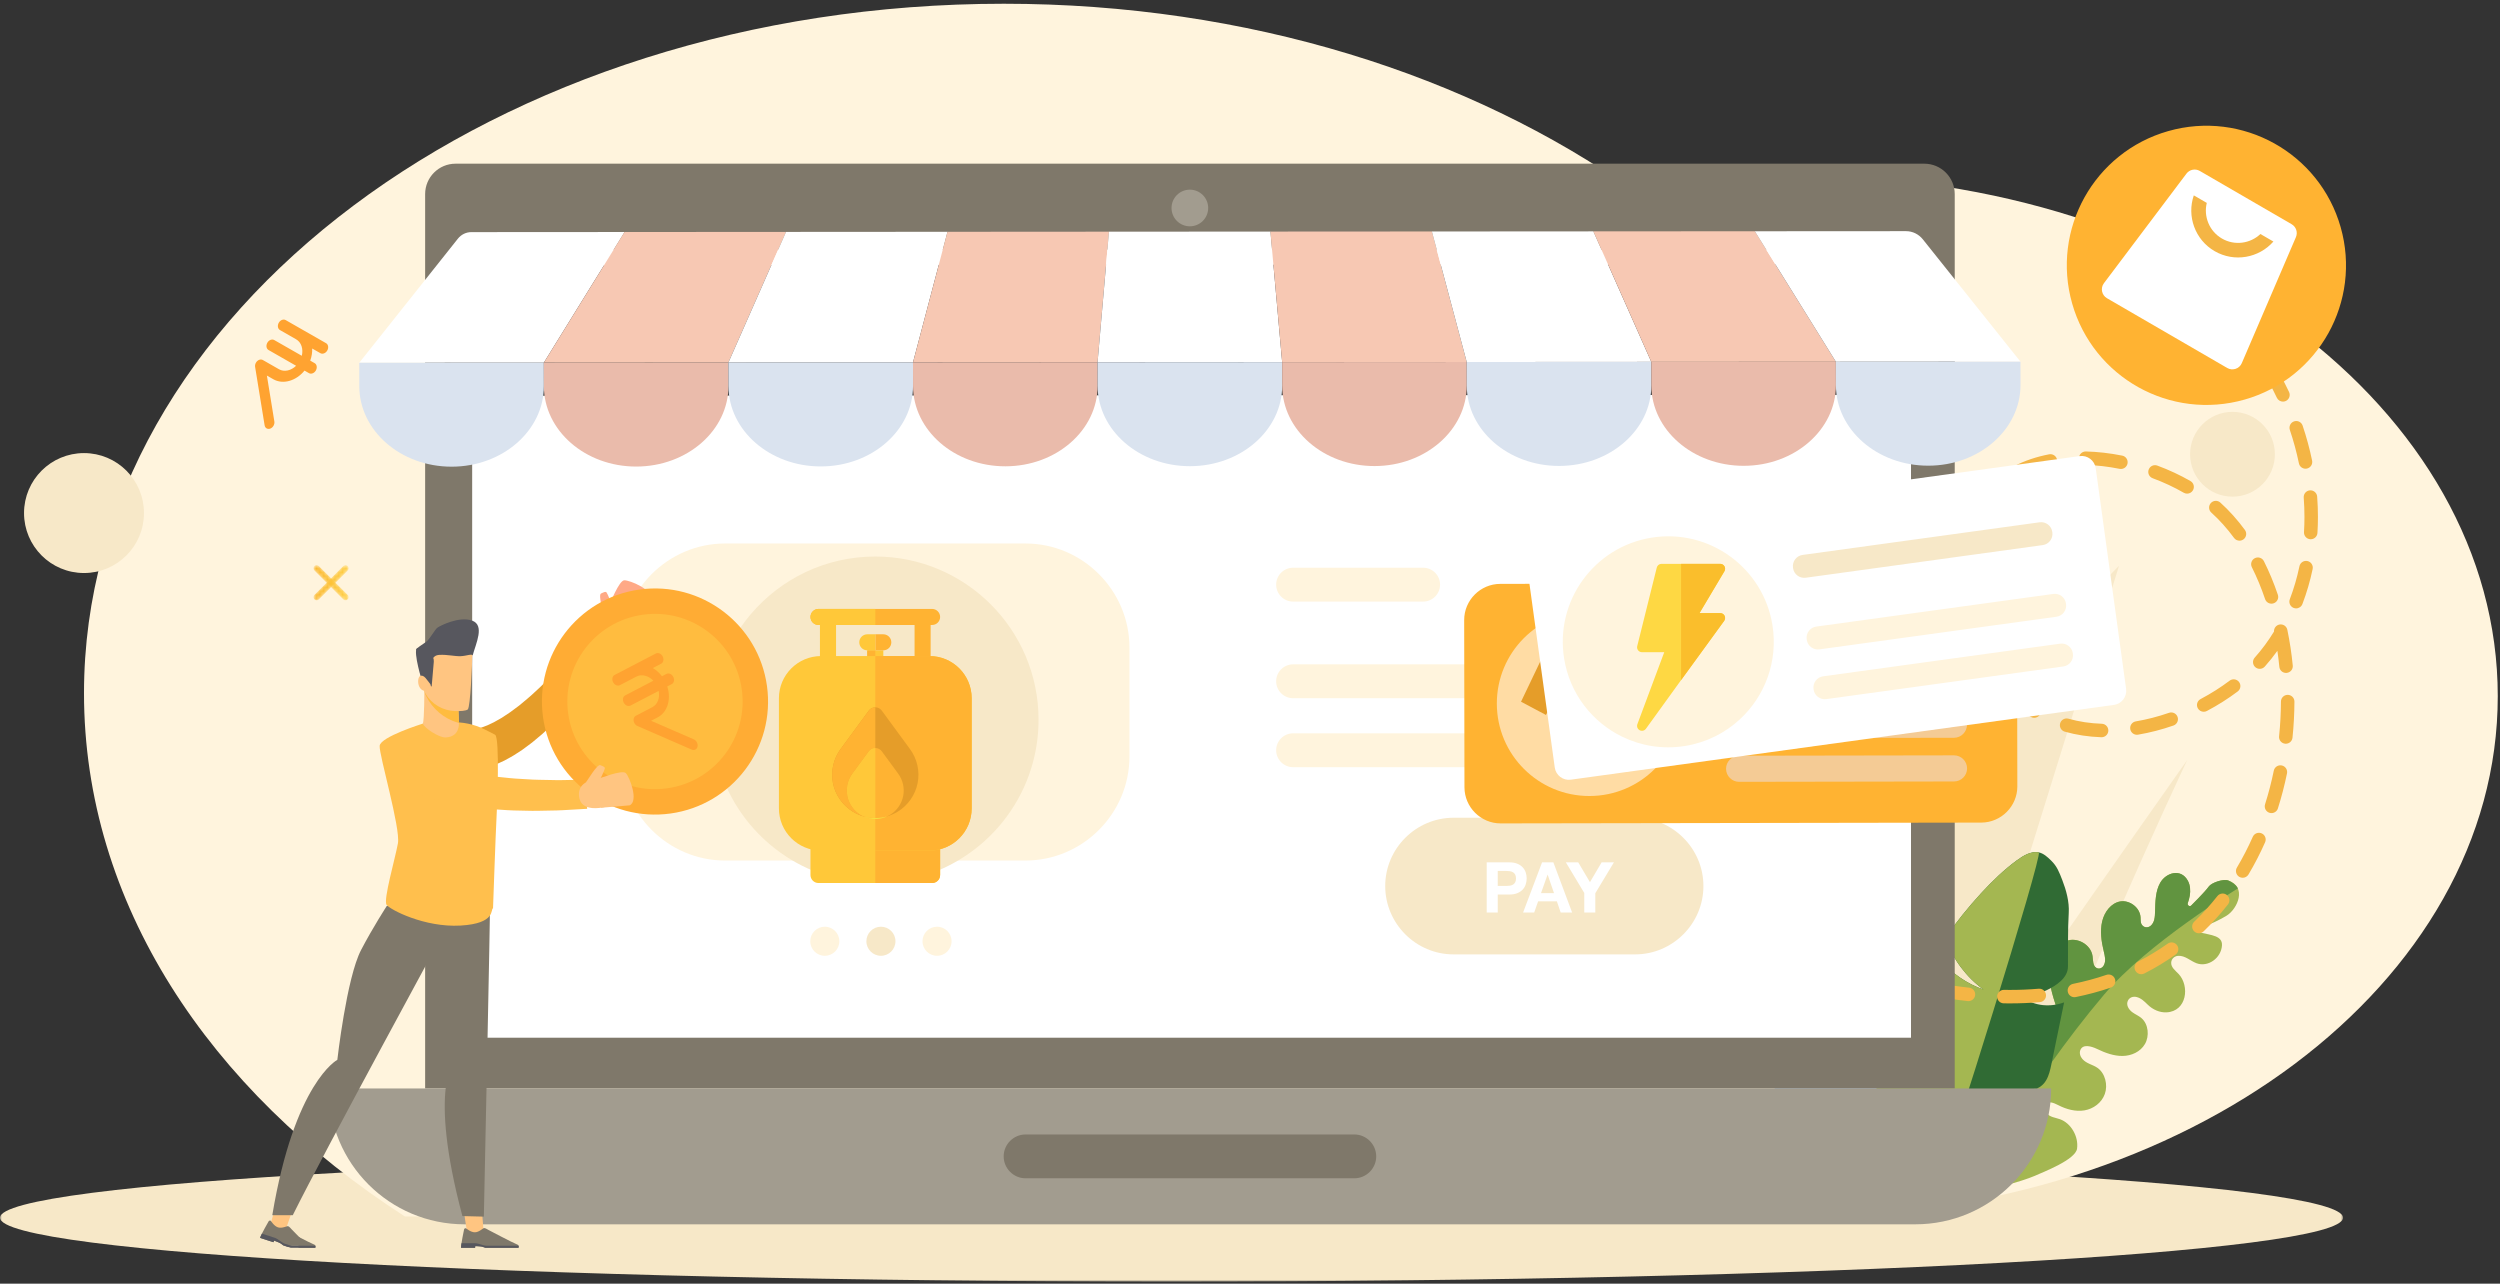 <svg xmlns="http://www.w3.org/2000/svg" xmlns:xlink="http://www.w3.org/1999/xlink" width="668" height="343" viewBox="0 0 668 343">
    <rect x="0" y="0" width="668" height="343" fill="#333333" stroke="none"/>
    <defs>
        <path id="prefix__a" d="M0 0.849L626.07 0.849 626.07 35 0 35z"/>
        <path id="prefix__c" d="M0 342L667.402 342 667.402 0.554 0 0.554z"/>
        <path id="prefix__e" d="M1.01.809c-.326.326-.326.855 0 1.183l7.72 7.719c.327.327.857.327 1.183 0 .327-.326.327-.856 0-1.183L2.194.809C2.03.645 1.816.563 1.602.563c-.214 0-.428.082-.592.246"/>
        <path id="prefix__h" d="M8.73.809L1.01 8.528c-.326.327-.326.857 0 1.183.327.327.856.327 1.184 0l7.719-7.719c.327-.328.327-.857 0-1.183C9.75.645 9.536.563 9.322.563c-.215 0-.429.082-.592.246"/>
        <linearGradient id="prefix__f" x1="-.003%" x2="100%" y1="50.003%" y2="50.003%">
            <stop offset="0%" stop-color="#FBB62B"/>
            <stop offset="100%" stop-color="#FFCF44"/>
        </linearGradient>
        <linearGradient id="prefix__i" x1="-.003%" x2="100%" y1="50.003%" y2="50.003%">
            <stop offset="0%" stop-color="#FBB62B"/>
            <stop offset="100%" stop-color="#FFCF44"/>
        </linearGradient>
    </defs>
    <g fill="none" fill-rule="evenodd">
        <g transform="translate(0 .446)">
            <g transform="translate(0 307)">
                <mask id="prefix__b" fill="#fff">
                    <use xlink:href="#prefix__a"/>
                </mask>
                <path fill="#F7E8C8" d="M626.07 17.925C626.07 27.355 485.92 35 313.035 35 140.15 35 0 27.356 0 17.925S140.15.849 313.035.849C485.92.849 626.07 8.494 626.07 17.925" mask="url(#prefix__b)"/>
            </g>
            <path fill="#FFF4DD" d="M481.933 46.545c-15.586 0-30.718 1.449-45.182 4.163C392.75 19.614 333.448.555 268.205.555c-135.73 0-245.76 82.478-245.76 184.22 0 55.932 33.255 106.04 85.748 139.826h373.74c102.432 0 185.469-62.245 185.469-139.028 0-76.783-83.037-139.028-185.47-139.028"/>
            <path fill="#F7E8C8" d="M515.355 314.398L566.2 150.743s-50.05 46.873-74.677 163.655h23.833z"/>
            <path fill="#B7CAE5" d="M501.79 314.398s19.597-138.445 9.534-197.627c0 0-42.372 138.232-37.076 197.627h27.542z"/>
            <path fill="#F7E8C8" d="M507.616 314.398c.53-3.634 76.8-111.757 76.8-111.757s-38.665 82.023-45.02 111.757h-31.78z"/>
            <path fill="#A4B751" d="M543.512 313.813c2.535-1.126 11.079-4.385 11.48-7.35.44-3.234-1.606-6.778-4.53-7.84-1.26-.459-2.658-.514-3.664-1.643-.561-.63-.755-1.6-.306-2.28.73-1.113 2.299-.456 3.454.141 2.21 1.145 4.688 1.802 7.045 1.4 2.357-.405 4.56-1.99 5.418-4.38.858-2.39.1-5.532-1.966-6.975-1.292-.902-2.914-1.094-4.035-2.373-.583-.664-.86-1.622-.525-2.422.673-1.616 2.91-.999 4.454-.255 2.18 1.05 4.499 1.903 6.84 1.868 2.343-.035 4.726-1.085 5.952-3.187 1.227-2.1.956-5.3-.924-6.918-.753-.648-1.678-1.005-2.47-1.594-.95-.706-1.758-1.975-1.12-3.156.44-.819 1.388-1.108 2.269-.895 1.22.294 2.09 1.168 2.975 2.032 1.39 1.362 3.202 2.152 5.027 2.068 5.453-.25 6.262-7.049 3.227-10.266-.852-.904-2.05-1.746-1.968-3.047.064-1.028.906-1.733 1.856-1.788 1.875-.11 3.258 1.362 4.919 1.981 3.038 1.133 6.587-1.364 6.79-4.775.155-2.61-2.93-2.738-5.737-3.412-.645-.156-.703-1.134-.08-1.32 2.48-.738 5.469-2.212 7.08-3.22 2.957-1.853 5.463-7.713.37-9.406-1.365-.454-4.45.616-5.163 1.636-1.01 1.442-4.728 5.105-4.728 5.105-.436.361-1.065-.158-.865-.715.454-1.267.747-2.59.592-4.028-.071-.657-.258-1.309-.57-1.89-1.861-3.46-5.877-2.166-7.403.522-1.268 2.236-1.307 5.057-1.372 7.733-.033 1.385-.125 2.894-1.185 3.767-.601.494-1.475.556-2.085.011-.706-.629-.551-1.516-.612-2.334-.2-2.675-3.045-4.636-5.457-4.186-2.412.45-4.19 2.764-4.795 5.325-.605 2.56-.223 5.324.409 7.941.31 1.291.683 2.675 0 3.858-.404.7-1.243 1.035-1.943.631-.996-.574-.872-1.993-1.033-3.135-.446-3.169-4.126-5.102-6.873-4.107-2.747.995-4.4 4.118-4.682 7.273-.318 3.552.802 7.16 1.918 10.555.263.8.02 1.71-.65 2.09-.93.525-1.691-.369-2.356-1.056-2.57-2.65-6.79-3.12-9.6-1.069-2.808 2.051-3.91 6.41-2.507 9.913.892 2.225 2.653 4.087 2.447 6.705-.102 1.296-1.013 2.376-2.22 2.345-1.522-.04-2.286-1.764-3.231-2.986-2.622-3.393-7.887-3.115-10.614-.103-2.726 3.013-1.311 10.897-.243 15.113 1.068 4.217 3.122 13.048 6.649 17.133 1.66 1.924 13.806-1.909 16.34-3.035"/>
            <path fill="#619440" d="M595.343 234.802c-1.365-.454-4.45.615-5.163 1.636-1.01 1.442-4.728 5.105-4.728 5.105-.436.36-1.066-.159-.865-.716.454-1.267.747-2.59.59-4.028-.07-.656-.256-1.31-.568-1.89-1.861-3.46-5.877-2.166-7.403.523-1.268 2.235-1.307 5.056-1.372 7.732-.033 1.386-.125 2.895-1.185 3.768-.601.494-1.475.556-2.085.01-.706-.629-.551-1.516-.612-2.334-.2-2.674-3.045-4.636-5.457-4.185-2.412.448-4.19 2.763-4.795 5.323-.605 2.561-.223 5.325.409 7.942.31 1.292.683 2.675 0 3.858-.404.7-1.243 1.034-1.943.632-.996-.575-.872-1.993-1.033-3.136-.446-3.17-4.126-5.102-6.873-4.107-2.747.995-4.4 4.119-4.682 7.272-.318 3.553.802 7.16 1.918 10.557.263.798.02 1.709-.65 2.089-.93.525-1.691-.368-2.356-1.055-2.57-2.651-6.79-3.122-9.6-1.07-2.808 2.051-3.91 6.41-2.507 9.913.892 2.224 2.653 4.087 2.447 6.705-.102 1.296-1.013 2.377-2.22 2.346-1.522-.041-2.287-1.764-3.231-2.988-2.622-3.392-7.887-3.113-10.614-.101-2.726 3.012-1.311 10.895-.243 15.113.997 3.935 2.852 11.887 5.96 16.251.223.314.689.882.689.882s14.168-26.818 35.039-51.529c11.593-13.726 35.75-28.368 35.75-28.368s-.156-.381-.542-.79c-.664-.702-1.807-1.272-2.075-1.36"/>
            <path fill="#306B34" d="M504.397 284.775c-1.223 3.051-2.03 6.243-2.765 9.418-.958 4.133-.295 5.361.846 9.105 1.14 3.744 3.732 6.836 7.198 7.748 3.466.911 6.073 2.706 8.666-.644.366-.473.912-.115.951.15.278 1.875.35 3.03 1.43 4.324 1.13 1.354 8.08 7.134 16.768.812 4.541-5.854 6.313-12.97 8.522-20.096.28-.898.54-1.836.457-2.727-.153-1.64-1.637-2.775-3.135-2.395 1.296.114 2.638-.967 3.41-2.289.772-1.322 1.094-2.849 1.4-4.334 1.13-5.487 2.26-10.973 3.388-16.46-3.747 1.374-7.777.954-10.82-1.129 0 0 11.791-2.543 11.843-8.379.037-4.235-.06-10.125.21-14.385.19-2.98-.706-6.165-1.71-8.747-.858-2.202-1.42-3.723-3.013-5.268-.964-.934-1.979-1.897-3.28-2.17-1.976-.416-4.117.841-5.962 2.201-3.378 2.493-6.48 5.49-9.405 8.665-3.47 3.77-6.71 7.807-9.68 12.066 2.14 5.673 5.736 10.467 10.306 13.737-4.377-1.532-8.308-4.216-11.427-7.8-.375-.432-.793-.903-1.365-.908-1.142-.009-1.79 1.65-2.129 2.93-1.429 5.412-4.149 10.578-7.777 14.771 1.692.66 3.385 1.32 5.077 1.978l-6.629-.219s-.277 7.307-1.375 10.045"/>
            <path fill="#A4B751" d="M502.293 286.264c-1.223 3.051-1.88 12.54-.214 17.677 1.207 3.722 4.013 6.752 7.276 8.235 2.556 1.162 6.394 1.575 8.987-1.774.366-.473.913-.116.952.15.278 1.875 26.732-82.979 25.47-83.244-1.976-.415-4.118.842-5.962 2.202-3.38 2.492-6.481 5.488-9.406 8.665-3.47 3.77-6.71 7.807-9.68 12.066 2.14 5.672 5.736 10.466 10.306 13.737-4.376-1.532-8.307-4.216-11.426-7.8-.376-.433-.793-.903-1.366-.908-1.141-.009-1.791 1.648-2.13 2.93-1.428 5.412-4.147 10.578-7.775 14.771l5.076 1.978-6.63-.219s-2.38 8.796-3.478 11.534"/>
            <path fill="#F4B545" d="M610.008 106.869c-.675 0-1.322-.381-1.629-1.03-.665-1.405-1.383-2.814-2.133-4.188-.476-.873-.155-1.968.72-2.444.872-.476 1.966-.155 2.442.719.783 1.434 1.532 2.905 2.226 4.37.426.9.042 1.974-.857 2.4-.249.117-.51.173-.769.173M616.03 124.795c-.837 0-1.587-.586-1.762-1.437-.615-2.99-1.43-5.995-2.42-8.931-.317-.944.189-1.965 1.132-2.282.943-.32 1.965.188 2.282 1.13 1.037 3.077 1.889 6.224 2.534 9.356.2.975-.427 1.927-1.401 2.127-.122.025-.245.037-.365.037m-49.321.069c-.117 0-.237-.011-.356-.035-3.073-.617-6.135-.968-9.098-1.044-.994-.025-1.78-.851-1.754-1.846.025-.995.854-1.773 1.846-1.754 3.17.08 6.438.455 9.714 1.112.975.195 1.607 1.144 1.412 2.12-.172.856-.924 1.447-1.764 1.447m-27.777 2.683c-.652 0-1.28-.354-1.6-.972-.46-.883-.115-1.97.769-2.428 2.824-1.466 5.998-2.543 9.43-3.203.978-.186 1.922.453 2.11 1.43.187.977-.453 1.92-1.43 2.108-3.092.593-5.935 1.556-8.451 2.862-.265.138-.55.203-.828.203m45.463 3.909c-.305 0-.615-.078-.898-.241-2.573-1.483-5.368-2.788-8.306-3.877-.932-.346-1.41-1.382-1.063-2.314.346-.933 1.383-1.41 2.315-1.063 3.127 1.158 6.105 2.549 8.853 4.133.862.497 1.158 1.598.66 2.46-.332.578-.94.902-1.561.902m-57.833 9.895c-.222 0-.447-.041-.665-.127-.924-.368-1.376-1.415-1.01-2.34 1.238-3.112 2.91-5.901 4.974-8.284.087-.102.174-.201.263-.3.66-.742 1.8-.81 2.543-.147.742.663.808 1.8.146 2.543l-.23.26c-1.796 2.078-3.26 4.52-4.347 7.258-.281.707-.958 1.137-1.674 1.137m90.865 2.294c-.037 0-.073-.001-.11-.003-.994-.061-1.75-.914-1.69-1.908.082-1.334.123-2.694.123-4.044-.001-1.712-.066-3.456-.196-5.181-.075-.992.669-1.857 1.66-1.931.984-.078 1.858.668 1.932 1.66.136 1.816.206 3.65.206 5.45 0 1.424-.044 2.859-.13 4.264-.057.956-.85 1.693-1.795 1.693m-19.038.379c-.554 0-1.1-.254-1.453-.736-1.852-2.525-3.896-4.803-6.073-6.768-.738-.667-.796-1.806-.13-2.544.667-.74 1.806-.797 2.544-.13 2.358 2.13 4.567 4.59 6.564 7.312.587.802.414 1.929-.388 2.518-.321.235-.694.348-1.064.348m-73.892 15.975c-.896 0-1.672-.668-1.785-1.58-.231-1.87-.35-3.752-.35-5.591 0-1.438.073-2.875.215-4.27.1-.991.985-1.711 1.974-1.61.99.1 1.71.985 1.61 1.974-.13 1.275-.195 2.589-.195 3.906 0 1.693.107 3.425.32 5.15.123.987-.578 1.885-1.566 2.007-.074.01-.15.014-.223.014m82.44.86c-.751 0-1.452-.473-1.706-1.225-1.01-2.988-2.2-5.854-3.535-8.514-.446-.89-.087-1.971.8-2.418.89-.446 1.973-.088 2.419.8 1.41 2.812 2.666 5.832 3.729 8.98.318.942-.188 1.963-1.13 2.282-.192.064-.386.095-.577.095m6.58 1.262c-.213 0-.43-.038-.641-.12-.93-.353-1.395-1.394-1.04-2.324 1.074-2.813 1.94-5.778 2.576-8.816.204-.972 1.157-1.598 2.132-1.393.973.204 1.597 1.158 1.394 2.132-.675 3.222-1.596 6.372-2.737 9.362-.274.718-.958 1.159-1.683 1.159m-82.983 15.715c-.618 0-1.22-.318-1.555-.89-1.643-2.797-3.014-5.806-4.075-8.947-.318-.942.188-1.964 1.13-2.282.943-.318 1.965.187 2.283 1.13.982 2.906 2.25 5.69 3.768 8.275.504.858.217 1.962-.64 2.466-.287.168-.602.248-.911.248m80.295 1.529c-.916 0-1.7-.695-1.79-1.626-.14-1.434-.315-2.862-.524-4.277-1.056 1.473-2.183 2.88-3.37 4.21-.663.742-1.802.808-2.543.145-.742-.662-.807-1.8-.145-2.543 1.898-2.126 3.63-4.468 5.156-6.966-.053-.877.544-1.685 1.43-1.87.976-.201 1.928.422 2.13 1.396.647 3.1 1.135 6.315 1.45 9.555.097.99-.627 1.87-1.617 1.968-.06.005-.118.008-.177.008m-21.995 10.379c-.646 0-1.27-.348-1.594-.96-.465-.88-.13-1.968.75-2.433 2.77-1.466 5.38-3.12 7.756-4.914.794-.6 1.924-.443 2.523.35.599.795.442 1.924-.352 2.524-2.53 1.91-5.303 3.669-8.242 5.223-.27.143-.557.21-.841.21m-45.301 1.618c-.32 0-.643-.085-.936-.264-1.234-.752-2.441-1.593-3.588-2.496-1.437-1.132-2.821-2.396-4.114-3.757-.685-.722-.656-1.862.065-2.547.72-.685 1.86-.655 2.547.065 1.174 1.237 2.43 2.384 3.73 3.409 1.037.816 2.125 1.573 3.237 2.252.849.518 1.117 1.626.598 2.475-.34.557-.931.863-1.54.863m27.449 4.528c-.864 0-1.626-.623-1.774-1.503-.165-.981.496-1.91 1.477-2.075 2.934-.494 5.92-1.264 8.876-2.29.94-.328 1.966.17 2.292 1.11.327.94-.171 1.967-1.11 2.292-3.146 1.093-6.33 1.914-9.46 2.44-.101.017-.202.026-.301.026m-9.436.662l-.061-.001c-3.393-.112-6.683-.613-9.776-1.487-.957-.27-1.514-1.265-1.243-2.223.27-.957 1.265-1.515 2.223-1.243 2.813.795 5.813 1.25 8.916 1.352.994.033 1.773.866 1.74 1.86-.032.974-.832 1.742-1.8 1.742m49.219 1.737c-.062 0-.125-.003-.188-.01-.99-.102-1.71-.987-1.606-1.976.318-3.076.486-6.2.498-9.283.004-.993.81-1.794 1.8-1.794h.009c.995.005 1.797.814 1.794 1.808-.014 3.202-.188 6.446-.518 9.639-.096.927-.878 1.616-1.79 1.616m-3.825 18.534c-.18 0-.364-.027-.544-.084-.948-.3-1.474-1.312-1.174-2.26.923-2.916 1.709-5.941 2.336-8.99.2-.973 1.152-1.601 2.127-1.401.974.2 1.602 1.153 1.402 2.127-.652 3.17-1.47 6.316-2.43 9.35-.243.768-.953 1.258-1.717 1.258m-7.694 17.28c-.313 0-.63-.081-.92-.253-.854-.51-1.134-1.615-.626-2.47 1.552-2.606 2.979-5.374 4.244-8.226.403-.91 1.467-1.32 2.376-.917.91.404 1.32 1.467.917 2.376-1.322 2.984-2.816 5.88-4.441 8.61-.337.566-.935.88-1.55.88m-11.703 14.832c-.473 0-.946-.186-1.3-.555-.69-.718-.665-1.857.053-2.546 2.188-2.1 4.269-4.4 6.184-6.834.615-.781 1.747-.917 2.529-.302.782.616.917 1.747.302 2.53-2.02 2.566-4.213 4.99-6.521 7.205-.35.335-.8.502-1.247.502m-15.391 10.938c-.657 0-1.29-.36-1.607-.986-.451-.887-.097-1.971.79-2.421 2.739-1.393 5.387-2.994 7.874-4.762.81-.576 1.935-.386 2.51.425.577.81.387 1.936-.423 2.512-2.631 1.869-5.433 3.564-8.33 5.036-.261.133-.54.196-.814.196m-17.875 6.139c-.84 0-1.591-.59-1.764-1.445-.197-.974.434-1.924 1.408-2.122 3.066-.621 6.068-1.43 8.92-2.403.942-.32 1.966.182 2.288 1.123.32.942-.182 1.965-1.123 2.286-3 1.024-6.153 1.873-9.37 2.525-.121.024-.241.036-.36.036m-28.3 1.048c-.065 0-.13-.003-.195-.011-3.152-.34-6.355-.821-9.52-1.433-.976-.188-1.615-1.133-1.426-2.11.189-.976 1.134-1.615 2.11-1.426 3.066.592 6.169 1.059 9.22 1.388.99.106 1.706.994 1.599 1.983-.1.924-.88 1.609-1.788 1.609m11.103.608c-.563 0-1.123-.005-1.68-.015-.993-.016-1.786-.836-1.77-1.831.017-.984.82-1.77 1.8-1.77h.032c.535.009 1.075.014 1.618.014 2.593 0 5.173-.108 7.668-.32.99-.086 1.863.652 1.948 1.643.084.99-.652 1.863-1.643 1.947-2.596.22-5.28.332-7.973.332M507.336 263.45c-.164 0-.33-.022-.495-.069-2.435-.695-4.092-1.268-4.692-1.483-.936-.335-1.424-1.365-1.089-2.302.335-.936 1.366-1.425 2.303-1.089.565.202 2.133.745 4.466 1.409.956.272 1.511 1.269 1.238 2.225-.226.792-.947 1.309-1.73 1.309"/>
            <path fill="#7F786A" d="M522.304 51.415v238.973H113.597V51.415c0-4.485 3.638-8.123 8.128-8.123H514.18c4.485 0 8.123 3.638 8.123 8.123"/>
            <mask id="prefix__d" fill="#fff">
                <use xlink:href="#prefix__c"/>
            </mask>
            <path fill="#FFF" d="M126.164 276.829L510.619 276.829 510.619 66.272 126.164 66.272z" mask="url(#prefix__d)"/>
            <path fill="#A29C8F" d="M511.765 326.692H124.138c-20.049 0-36.303-16.254-36.303-36.304H548.07c0 20.05-16.254 36.304-36.304 36.304" mask="url(#prefix__d)"/>
            <path fill="#7F786A" d="M361.868 314.395h-87.831c-3.22 0-5.856-2.635-5.856-5.855 0-3.22 2.636-5.856 5.856-5.856h87.83c3.22 0 5.856 2.636 5.856 5.856 0 3.22-2.635 5.855-5.855 5.855" mask="url(#prefix__d)"/>
            <path fill="#FFF4DD" d="M273.974 229.494h-80.19c-15.3 0-27.818-12.518-27.818-27.817V172.59c0-15.3 12.518-27.818 27.818-27.818h80.19c15.3 0 27.817 12.518 27.817 27.818v29.086c0 15.299-12.517 27.817-27.817 27.817M380.262 160.299h-34.75c-2.489 0-4.525-2.036-4.525-4.524 0-2.49 2.036-4.526 4.525-4.526h34.75c2.488 0 4.524 2.036 4.524 4.526 0 2.488-2.036 4.524-4.524 4.524M451.09 186.118H345.511c-2.488 0-4.524-2.036-4.524-4.524 0-2.49 2.036-4.526 4.524-4.526h105.577c2.49 0 4.526 2.036 4.526 4.526 0 2.488-2.036 4.524-4.526 4.524M451.09 204.545H345.511c-2.488 0-4.524-2.036-4.524-4.524 0-2.49 2.036-4.526 4.524-4.526h105.577c2.49 0 4.526 2.036 4.526 4.526 0 2.488-2.036 4.524-4.526 4.524" mask="url(#prefix__d)"/>
            <path fill="#A29C8F" d="M322.826 55.127c0 2.704-2.192 4.896-4.896 4.896-2.703 0-4.895-2.192-4.895-4.896 0-2.703 2.192-4.896 4.895-4.896 2.704 0 4.896 2.193 4.896 4.896" mask="url(#prefix__d)"/>
            <path fill="#FFF4DD" d="M224.273 251.057c0 2.146-1.74 3.885-3.885 3.885-2.146 0-3.885-1.739-3.885-3.885s1.739-3.885 3.885-3.885 3.885 1.74 3.885 3.885" mask="url(#prefix__d)"/>
            <path fill="#F7E8C8" d="M239.267 251.057c0 2.146-1.739 3.885-3.884 3.885-2.146 0-3.886-1.739-3.886-3.885s1.74-3.885 3.886-3.885c2.145 0 3.884 1.74 3.884 3.885" mask="url(#prefix__d)"/>
            <path fill="#FFF4DD" d="M254.262 251.057c0 2.146-1.739 3.885-3.885 3.885-2.145 0-3.885-1.739-3.885-3.885s1.74-3.885 3.885-3.885c2.146 0 3.885 1.74 3.885 3.885" mask="url(#prefix__d)"/>
            <path fill="#F7E8C8" d="M436.898 254.566h-48.512c-10.04 0-18.256-8.215-18.256-18.256 0-10.04 8.215-18.256 18.256-18.256h48.512c10.041 0 18.255 8.215 18.255 18.255v.002c0 10.04-8.214 18.255-18.255 18.255" mask="url(#prefix__d)"/>
            <path fill="#FFF" d="M402.486 236.282c.338 0 .663-.025.976-.075.313-.05.588-.147.826-.291.237-.144.428-.347.572-.61.144-.262.216-.607.216-1.032 0-.426-.072-.769-.216-1.032-.144-.263-.335-.466-.572-.61-.238-.144-.513-.241-.826-.291-.313-.05-.638-.076-.976-.076h-2.29v4.017h2.29zm.807-6.306c.838 0 1.551.122 2.139.367.588.243 1.067.565 1.436.965.369.402.638.858.807 1.37.169.514.253 1.045.253 1.596 0 .538-.084 1.067-.253 1.586-.169.519-.438.979-.807 1.379-.369.4-.848.723-1.436.967-.588.243-1.301.365-2.139.365h-3.097v4.805h-2.946v-13.4h6.043zM415.23 238.196l-1.69-4.917h-.038l-1.745 4.917h3.472zm-.17-8.22l5.011 13.4h-3.059l-1.014-2.985h-5.01l-1.05 2.985h-2.967l5.068-13.4h3.021zM418.401 229.976L421.704 229.976 424.837 235.268 427.952 229.976 431.236 229.976 426.264 238.233 426.264 243.375 423.317 243.375 423.317 238.159z" mask="url(#prefix__d)"/>
            <path fill="#FFB332" d="M529.387 219.351l-128.406.216c-5.313.01-9.668-4.33-9.677-9.645l-.075-44.68c-.01-5.314 4.33-9.668 9.645-9.677l128.406-.216c5.313-.009 9.668 4.331 9.676 9.645l.076 44.68c.008 5.314-4.332 9.668-9.645 9.677" mask="url(#prefix__d)"/>
            <path fill="#FFDCA4" d="M449.398 187.485c.023 13.653-11.027 24.74-24.68 24.763-13.653.023-24.74-11.027-24.763-24.68-.023-13.653 11.026-24.74 24.68-24.764 13.653-.022 24.74 11.027 24.763 24.681" mask="url(#prefix__d)"/>
            <path fill="#D18E2C" d="M416.688 173.449s1.74 1.187 5.157.593c3.416-.594 4.654-2.298 4.654-2.298s.28 4.734-4.1 5.495c-4.378.762-5.711-3.79-5.711-3.79" mask="url(#prefix__d)"/>
            <path fill="#E59D29" d="M439.982 180.32v.001l-8.057-7.986-4.467-.487-.96-.104s-.308 3.934-4.25 4.62c-3.942.685-5.56-2.915-5.56-2.915l-4.91 2.388-5.36 11.218 6.661 3.536.515-.976 2.471-4.688 2.974 17.352-.003.001.18 1.034 7.49-1.3 7.49-1.302-3.239-18.372 3.908 3.578.814.745 5.077-5.575-.774-.768z" mask="url(#prefix__d)"/>
            <path fill="#E09F36" d="M522.064 173.342l-57.427.097c-1.919.003-3.49-1.565-3.494-3.484-.004-1.918 1.564-3.491 3.482-3.494l57.427-.097c1.92-.002 3.491 1.565 3.495 3.483.003 1.919-1.564 3.49-3.483 3.495" mask="url(#prefix__d)"/>
            <path fill="#F4CB95" d="M497.06 185.056l-32.403.055c-1.919.003-3.492-1.565-3.495-3.483-.003-1.919 1.564-3.49 3.483-3.495l32.403-.054c1.92-.003 3.491 1.564 3.494 3.483.004 1.92-1.564 3.491-3.482 3.494M522.103 196.688l-57.427.096c-1.919.004-3.49-1.564-3.494-3.483-.003-1.919 1.564-3.49 3.483-3.494l57.426-.097c1.92-.002 3.491 1.565 3.495 3.483.003 1.92-1.564 3.491-3.483 3.495M522.123 208.361l-57.427.097c-1.919.003-3.49-1.565-3.495-3.483-.003-1.919 1.564-3.49 3.483-3.495l57.427-.097c1.92-.002 3.491 1.565 3.494 3.484.004 1.918-1.564 3.491-3.482 3.494" mask="url(#prefix__d)"/>
            <path fill="#3D3D3D" d="M522.304 86.486v18.548l-34.516.025-49.324.031-49.318.037-49.318.03-49.32.036-49.317.031-49.32.031-49.317.036-28.957.02V79.704l5.985-7.532c.885-1.11 2.2-1.757 3.592-1.757l40.949-.026 43.142-.03 43.143-.026 43.143-.032 43.148-.03 43.143-.026 43.142-.03 43.143-.032 40.404-.025c1.737 0 3.38.802 4.485 2.188l11.288 14.14z" mask="url(#prefix__d)"/>
            <path fill="#FFF" d="M145.314 96.45l-49.32.033 26.35-33.15c.884-1.112 2.2-1.757 3.59-1.758l40.95-.027-21.57 34.902z" mask="url(#prefix__d)"/>
            <path fill="#F7C8B3" d="M194.632 96.417L145.313 96.45 166.883 61.548 210.027 61.52z" mask="url(#prefix__d)"/>
            <path fill="#FFF" d="M243.951 96.384L194.632 96.417 210.027 61.52 253.171 61.49z" mask="url(#prefix__d)"/>
            <path fill="#F7C8B3" d="M293.271 96.35L243.951 96.383 253.171 61.49 296.314 61.46z" mask="url(#prefix__d)"/>
            <path fill="#FFF" d="M342.59 96.317L293.271 96.35 296.315 61.461 339.458 61.432z" mask="url(#prefix__d)"/>
            <path fill="#F7C8B3" d="M391.909 96.284L342.59 96.317 339.458 61.432 382.602 61.403z" mask="url(#prefix__d)"/>
            <path fill="#FFF" d="M441.228 96.251L391.909 96.284 382.602 61.403 425.746 61.374z" mask="url(#prefix__d)"/>
            <path fill="#F7C8B3" d="M490.548 96.219L441.228 96.251 425.747 61.373 468.889 61.344z" mask="url(#prefix__d)"/>
            <path fill="#FFF" d="M539.867 96.185l-49.32.033-21.657-34.874 40.403-.026c1.736 0 3.382.801 4.488 2.186l26.086 32.681z" mask="url(#prefix__d)"/>
            <path fill="#DAE3EF" d="M120.679 124.252c-13.611.009-24.654-9.613-24.674-21.498l-.011-6.27 49.32-.033.01 6.233c.02 11.899-11.018 21.558-24.645 21.568" mask="url(#prefix__d)"/>
            <path fill="#EABBAB" d="M169.998 124.219c-13.61.009-24.654-9.613-24.674-21.498l-.01-6.27 49.32-.033.01 6.232c.02 11.9-11.019 21.558-24.646 21.569" mask="url(#prefix__d)"/>
            <path fill="#DAE3EF" d="M219.317 124.185c-13.611.01-24.654-9.613-24.674-21.498l-.01-6.27 49.319-.033.011 6.233c.019 11.9-11.018 21.56-24.646 21.568" mask="url(#prefix__d)"/>
            <path fill="#EABBAB" d="M268.637 124.152c-13.611.01-24.655-9.613-24.674-21.498l-.011-6.27 49.319-.033.01 6.233c.02 11.9-11.017 21.56-24.644 21.568" mask="url(#prefix__d)"/>
            <path fill="#DAE3EF" d="M317.956 124.119c-13.611.009-24.654-9.612-24.674-21.498l-.011-6.27 49.32-.033.01 6.233c.02 11.9-11.018 21.559-24.645 21.568" mask="url(#prefix__d)"/>
            <path fill="#EABBAB" d="M367.274 124.086c-13.61.009-24.654-9.612-24.673-21.498l-.01-6.27 49.318-.032.012 6.232c.019 11.9-11.019 21.559-24.647 21.568" mask="url(#prefix__d)"/>
            <path fill="#DAE3EF" d="M416.594 124.053c-13.611.008-24.654-9.612-24.674-21.498l-.01-6.27 49.319-.032.01 6.231c.02 11.9-11.018 21.56-24.645 21.569" mask="url(#prefix__d)"/>
            <path fill="#EABBAB" d="M465.913 124.02c-13.61.008-24.654-9.613-24.674-21.499l-.01-6.269 49.32-.033.01 6.232c.02 11.9-11.019 21.56-24.646 21.568" mask="url(#prefix__d)"/>
            <path fill="#DAE3EF" d="M515.232 123.986c-13.61.01-24.654-9.612-24.674-21.498l-.01-6.269 49.32-.033.01 6.233c.02 11.9-11.018 21.558-24.646 21.567" mask="url(#prefix__d)"/>
            <path fill="#FFF" d="M564.857 187.9l-145.148 19.987c-2.067.284-3.991-1.174-4.276-3.24l-8.12-58.96c-.284-2.068 1.174-3.992 3.24-4.276l145.15-19.989c2.067-.284 3.99 1.174 4.275 3.241l8.119 58.961c.285 2.067-1.173 3.991-3.24 4.275" mask="url(#prefix__d)"/>
            <path fill="#F7E8C8" d="M545.826 145.203l-63.34 8.723c-1.634.224-3.156-.93-3.38-2.563l-.02-.15c-.226-1.634.927-3.156 2.561-3.38l63.34-8.723c1.634-.224 3.156.929 3.381 2.563l.021.149c.225 1.635-.929 3.156-2.563 3.38" mask="url(#prefix__d)"/>
            <path fill="#FFF4DD" d="M549.486 164.345l-63.339 8.722c-1.635.225-3.156-.928-3.381-2.563l-.021-.148c-.225-1.635.928-3.156 2.563-3.381l63.339-8.722c1.634-.225 3.156.928 3.381 2.563l.021.148c.225 1.635-.928 3.155-2.563 3.381M551.316 177.634l-63.339 8.723c-1.635.224-3.157-.93-3.382-2.563l-.02-.15c-.225-1.634.928-3.156 2.562-3.38l63.34-8.723c1.634-.224 3.156.929 3.381 2.563l.021.149c.225 1.635-.929 3.156-2.563 3.38M473.602 166.611c1.543 9.684-2.041 19-8.75 25.183-3.94 3.632-8.96 6.183-14.65 7.09-5.905.942-11.673-.024-16.68-2.443-8.024-3.877-14.085-11.487-15.594-20.956-2.451-15.374 8.027-29.823 23.4-32.273 15.373-2.452 29.823 8.025 32.274 23.4" mask="url(#prefix__d)"/>
            <path fill="#FED843" d="M459.643 163.368h-5.532l6.652-11.176c.243-.404.249-.907.017-1.317-.233-.409-.666-.662-1.137-.662H443.96c-.6 0-1.122.408-1.267.99l-5.227 20.996c-.098.391-.011.804.237 1.12.248.319.628.503 1.03.503h5.954l-7.178 19.23c-.23.613.029 1.3.605 1.61.578.31 1.294.144 1.675-.383l9.398-13.009 11.512-15.827c.289-.397.33-.923.108-1.362-.224-.438-.674-.713-1.165-.713" mask="url(#prefix__d)"/>
            <path fill="#FABE2C" d="M460.808 164.08c-.224-.436-.674-.712-1.165-.712h-5.532l6.652-11.176c.243-.404.249-.907.017-1.317-.233-.41-.666-.662-1.137-.662h-10.455v31.057l11.512-15.827c.289-.397.33-.923.108-1.362" mask="url(#prefix__d)"/>
            <path fill="#FFB332" d="M625.423 60.247c5.636 19.812-5.855 40.44-25.665 46.077-19.812 5.637-40.44-5.854-46.077-25.665-5.637-19.81 5.853-40.44 25.664-46.077 19.812-5.637 40.442 5.854 46.077 25.665" mask="url(#prefix__d)"/>
            <path fill="#FFF" d="M595.115 97.878L562.984 79.24c-1.421-.824-1.802-2.705-.814-4.017l22.048-29.274c.833-1.107 2.363-1.417 3.562-.721l24.548 14.239c1.2.695 1.69 2.177 1.143 3.45L599.006 96.59c-.648 1.509-2.47 2.112-3.891 1.288" mask="url(#prefix__d)"/>
            <path fill="#F4B545" d="M603.985 62.084c-2.709 2.569-6.892 3.177-10.281 1.21-3.39-1.965-4.938-5.897-4.053-9.524l-3.467-2.011c-1.902 5.544.307 11.854 5.566 14.904 5.258 3.05 11.833 1.835 15.701-2.568l-3.466-2.011z" mask="url(#prefix__d)"/>
            <path fill="#F7E8C8" d="M38.469 136.643c0 8.85-7.174 16.023-16.024 16.023-8.85 0-16.024-7.173-16.024-16.023s7.174-16.024 16.024-16.024c8.85 0 16.024 7.174 16.024 16.024M607.85 120.93c0 6.258-5.072 11.33-11.33 11.33-6.257 0-11.33-5.071-11.33-11.33 0-6.258 5.073-11.33 11.33-11.33 6.258 0 11.33 5.073 11.33 11.33M277.5 191.879c0 3.878-.505 7.637-1.457 11.215-.306 1.155-.658 2.293-1.055 3.41-3.26 9.164-9.499 16.918-17.552 22.093-1.747 1.124-3.579 2.126-5.483 2.995-.853.388-1.72.75-2.602 1.084-2.142.813-4.364 1.462-6.65 1.932-2.21.454-4.483.74-6.8.845-.67.03-1.345.047-2.022.047-.64 0-1.28-.015-1.914-.043-4.608-.197-9.03-1.11-13.159-2.632-1.056-.387-2.09-.815-3.105-1.281-1.925-.885-3.775-1.903-5.536-3.05-1.173-.76-2.305-1.574-3.397-2.441-6.039-4.795-10.777-11.158-13.599-18.476-.388-1.001-.737-2.02-1.05-3.055-1.21-4-1.86-8.247-1.86-12.643 0-5.533 1.03-10.83 2.91-15.7l.03-.074c1.726-4.45 4.158-8.541 7.161-12.143.082-.1.164-.196.248-.294 8.001-9.428 19.937-15.41 33.271-15.41 24.091 0 43.621 19.53 43.621 43.62" mask="url(#prefix__d)"/>
            <path fill="#FFC839" d="M236.021 173.327L236.016 173.327 231.743 173.327 231.738 173.327 231.734 173.327 231.734 176.42 236.025 176.42 236.025 173.327z" mask="url(#prefix__d)"/>
            <path fill="#FFB332" d="M231.742 173.328l-.004-.001h-.005v3.093h2.146v-3.092h-2.137zM236.02 173.327c1.184-.002 2.142-.962 2.142-2.146s-.96-2.145-2.146-2.145h-2.137v4.29h2.142z" mask="url(#prefix__d)"/>
            <path fill="#FFC839" d="M229.597 171.182c0 1.184.958 2.143 2.14 2.145h2.142v-4.29h-2.136c-1.186 0-2.146.96-2.146 2.145" mask="url(#prefix__d)"/>
            <path fill="#BEC8F7" d="M233.879 173.328v-.001h-2.141 2.141z" mask="url(#prefix__d)"/>
            <path fill="#969287" d="M233.879 173.328h2.137l.005-.001h-2.142z" mask="url(#prefix__d)"/>
            <path fill="#FFB332" d="M249.055 162.259h-30.352c-1.185 0-2.146.96-2.146 2.146 0 1.185.96 2.145 2.146 2.145h.392v9.87h4.292v-9.87h20.985v9.87h4.292v-9.87h.39c1.186 0 2.147-.96 2.147-2.145 0-1.186-.961-2.146-2.146-2.146" mask="url(#prefix__d)"/>
            <path fill="#FFC839" d="M218.703 162.259c-1.185 0-2.146.96-2.146 2.146 0 1.185.96 2.145 2.146 2.145h.392v9.87h4.292v-9.87h10.492v-4.291h-15.176zM249.055 222.546h-30.352c-1.185 0-2.146.96-2.146 2.146v8.663c0 1.184.96 2.145 2.146 2.145h30.352c1.185 0 2.146-.961 2.146-2.145v-8.663c0-1.185-.961-2.146-2.146-2.146" mask="url(#prefix__d)"/>
            <path fill="#FFB332" d="M249.055 222.546H233.88V235.5h15.176c1.185 0 2.146-.961 2.146-2.145v-8.663c0-1.185-.96-2.146-2.146-2.146" mask="url(#prefix__d)"/>
            <path fill="#FFC839" d="M248.348 174.851H219.41c-6.23 0-11.284 5.053-11.284 11.284v29.418c0 6.233 5.053 11.284 11.285 11.284h28.938c6.232 0 11.284-5.05 11.284-11.284v-29.418c0-6.23-5.052-11.284-11.284-11.284" mask="url(#prefix__d)"/>
            <path fill="#FFB332" d="M248.348 174.851H233.88v51.986h14.47c6.231 0 11.283-5.05 11.283-11.284v-29.418c0-6.23-5.052-11.284-11.284-11.284" mask="url(#prefix__d)"/>
            <path fill="#E59D29" d="M243.17 199.731l-7.561-10.309c-.404-.55-1.047-.877-1.73-.877s-1.325.326-1.73.877l-7.561 10.31c-1.903 2.593-2.642 5.887-2.028 9.036.618 3.163 2.553 5.953 5.314 7.654 1.852 1.143 3.929 1.713 6.005 1.713 2.078 0 4.154-.57 6.006-1.713 2.76-1.7 4.696-4.49 5.313-7.654.614-3.149-.125-6.443-2.028-9.037" mask="url(#prefix__d)"/>
            <path fill="#FFB332" d="M240 206.282l-4.391-5.985c-.403-.551-1.046-.877-1.73-.877-.683 0-1.325.326-1.73.877l-4.39 5.985c-1.253 1.708-1.74 3.877-1.335 5.951.407 2.083 1.68 3.92 3.496 5.038 1.222.754 2.59 1.13 3.959 1.13 1.37 0 2.739-.376 3.96-1.13 1.815-1.118 3.09-2.955 3.496-5.038.404-2.074-.082-4.243-1.335-5.951" mask="url(#prefix__d)"/>
            <path fill="#FFB332" d="M226.424 212.233c-.405-2.074.082-4.243 1.334-5.95l4.391-5.987c.404-.55 1.047-.876 1.73-.876v-10.874c-.683 0-1.326.325-1.73.875l-7.562 10.31c-1.903 2.594-2.642 5.888-2.027 9.037.618 3.163 2.554 5.953 5.313 7.654.875.54 1.801.951 2.754 1.236-.241-.115-.476-.244-.707-.387-1.815-1.119-3.089-2.955-3.496-5.038" mask="url(#prefix__d)"/>
            <path fill="#F6DE41" d="M233.879 218.136c-1.095 0-2.19-.16-3.252-.478 1.031.496 2.141.744 3.252.744v-.266zM233.879 218.401c1.11 0 2.221-.248 3.252-.743-1.062.317-2.157.477-3.252.477v.266z" mask="url(#prefix__d)"/>
            <path fill="#FFC839" d="M233.879 218.136V199.42c-.683 0-1.326.326-1.73.877l-4.39 5.984c-1.253 1.708-1.74 3.877-1.335 5.952.407 2.083 1.681 3.92 3.496 5.038.23.143.466.272.707.387 1.062.318 2.157.478 3.252.478" mask="url(#prefix__d)"/>
        </g>
        <g transform="translate(83 150.446)">
            <mask id="prefix__g" fill="#fff">
                <use xlink:href="#prefix__e"/>
            </mask>
            <path fill="url(#prefix__f)" d="M1.01.809c-.326.326-.326.855 0 1.183l7.72 7.719c.327.327.857.327 1.183 0 .327-.326.327-.856 0-1.183L2.194.809C2.03.645 1.816.563 1.602.563c-.214 0-.428.082-.592.246" mask="url(#prefix__g)"/>
        </g>
        <g transform="translate(83 150.446)">
            <mask id="prefix__j" fill="#fff">
                <use xlink:href="#prefix__h"/>
            </mask>
            <path fill="url(#prefix__i)" d="M8.73.809L1.01 8.528c-.326.327-.326.857 0 1.183.327.327.856.327 1.184 0l7.719-7.719c.327-.328.327-.857 0-1.183C9.75.645 9.536.563 9.322.563c-.215 0-.429.082-.592.246" mask="url(#prefix__j)"/>
        </g>
        <g>
            <path fill="#FFA986" d="M93.36 80.194c-.013-.496-1.605-5.685-.761-6.059.843-.373 1.212-.612 1.492-.25.279.362 1.524 3.324 1.386 3.684-.139.36-2.117 2.625-2.117 2.625" transform="translate(68 84.446)"/>
            <path fill="#FFA986" d="M100.83 82.067c1.693-2.268 1.872-3.99-.396-5.683-2.268-1.693-4.085-1.194-5.778 1.074-1.693 2.267-2.137 4.798.13 6.491 2.268 1.693 4.35.386 6.044-1.882" transform="translate(68 84.446)"/>
            <path fill="#FFA986" d="M94.75 77.333c.222-.362 2.634-6.686 4.06-6.728 1.425-.042 7.826 2.525 6.992 5.124-1.514 1.899-4.74 6.028-4.74 6.028l-6.313-4.424z" transform="translate(68 84.446)"/>
            <path fill="#E59D29" d="M56.59 110.823c.275-.086.556-.16.839-.221.14-.03.283-.056.425-.08l.135-.02.042-.005.338-.038c.224-.027.358-.055.543-.078.172-.016.353-.074.53-.108.182-.047.353-.058.545-.128.379-.129.75-.201 1.145-.361l1.185-.459c.8-.394 1.61-.726 2.418-1.218l1.216-.685 1.203-.787c.399-.269.809-.508 1.203-.8l1.18-.88 1.186-.879 1.152-.961 1.153-.964c.389-.315.77-.641 1.138-.996l2.236-2.075c.379-.337.737-.705 1.095-1.074l1.079-1.102c.713-.743 1.455-1.451 2.147-2.224l2.079-2.315c.69-.774 1.4-1.531 2.054-2.349l1.999-2.413c.66-.81 1.352-1.592 1.978-2.438l3.843-4.996 6.395 4.458-3.676 5.415c-.598.912-1.274 1.779-1.915 2.668l-1.946 2.652c-.633.895-1.34 1.746-2.023 2.611l-2.065 2.591c-.688.864-1.447 1.686-2.168 2.53l-1.097 1.26c-.364.422-.73.842-1.126 1.243l-2.333 2.437c-.381.412-.79.807-1.21 1.193l-1.243 1.172-1.25 1.17-1.328 1.119-1.332 1.117c-.447.372-.94.71-1.41 1.067l-1.427 1.055c-.498.335-1.014.66-1.522.989-.992.677-2.12 1.257-3.215 1.857-.577.279-1.173.545-1.763.813-.586.271-1.251.484-1.877.72-.31.123-.667.206-1 .308-.342.094-.671.203-1.03.273-.34.075-.728.164-1.033.218l-.456.081-.057.01c-.006.001-.027.004-.021.004l.057-.007c.076-.011.153-.025.229-.042.152-.035.3-.083.443-.143l-3.686-10.185z" transform="translate(68 84.446)"/>
            <path fill="#FFC581" d="M9.695 240.223l-1.461 4.178s-1.14.94-2.648.94c-1.51 0-1.701-.69-1.725-.998-.024-.307 1.395-5.058 1.395-5.058l4.439.938z" transform="translate(68 84.446)"/>
            <path fill="#7F786A" d="M4.757 240.248h5.476c8.753-17.667 41.278-77.14 41.593-78.006.368-1.012-16.44-4.673-16.44-4.673s-3.739 5.749-6.905 11.824c-3.87 7.422-6.344 29.346-6.344 29.346s-11.436 5.986-17.38 41.509" transform="translate(68 84.446)"/>
            <path fill="#FFC581" d="M60.848 239.945l.333 4.162s-.747.936-2.276.936c-1.53 0-2.023-.688-2.181-.994-.157-.304-.782-5.04-.782-5.04l4.906.936z" transform="translate(68 84.446)"/>
            <path fill="#7F786A" d="M70.549 248.974H61.72c-.268-.106-.548-.213-.876-.297-.379-.098-1.852-.164-1.852-.164l-.048.461h-3.756c-.002-1.133.768-4.652.81-4.909.047-.304.413-.38.534-.304.12.076 1.236 1.062 2.354 1.062s2.143-1.1 2.453-1.138c.31-.037 1.113.48 1.113.48s6.724 3.54 7.587 3.842c.734.26.547.665.51.967M15.755 248.008c-.421-.148-2.245-1.07-3.998-1.974v2.94h4.51c.037-.301.224-.707-.511-.966" transform="translate(68 84.446)"/>
            <path fill="#57575E" d="M55.188 248.974c0-.287.05-.726.123-1.227 1.151.011 2.886-.01 3.62-.01.89 0 2.212.671 3.001.671h8.63c.077.191.008.395-.014.566H61.72c-.269-.106-.549-.213-.875-.297-.38-.098-1.853-.164-1.853-.164l-.049.461h-3.755z" transform="translate(68 84.446)"/>
            <path fill="#7F786A" d="M55.55 240.492l5.735.146c.233-11.055 1.726-81.756 1.625-82.691-.11-1.017-14.18.102-14.18.102s-1.26 5.43-1.544 11.526c-.348 7.451 6.402 29.15 6.402 29.15s-7.349 6.711 1.962 41.767" transform="translate(68 84.446)"/>
            <path fill="#FFBF4D" d="M63.74 158.248c-.739.185.923 4.063-8.682 4.618-9.606.554-18.84-4.25-19.765-5.542-.924-1.293 2.293-12.35 3.031-16.414.74-4.064-5.063-23.67-4.878-26.071.185-2.402 11.54-5.935 11.54-5.935l7.532-.345c3.072-.142 6.13.497 8.89 1.854 1.24.609 2.394 1.189 2.886 1.47 1.293.739.554 19.396.37 22.35-.185 2.957-.924 24.015-.924 24.015" transform="translate(68 84.446)"/>
            <path fill="#FFC581" d="M54.333 101.575l-.965-4.238-7.973 2.559s0 8.057-.419 9.022c.423 1.149 4.321 3.769 6.101 3.681 3.801-.188 3.517-3.609 3.541-3.729.042-.21-.285-7.295-.285-7.295" transform="translate(68 84.446)"/>
            <path fill="#FFBC3F" d="M54.333 101.575l-.965-4.238-7.94 2.549c.06.552.1.903.1.948 0 .049.121.309.313.69 1.726 3.43 4.766 6.063 8.462 7.105.124.035.244.066.36.093-.104-2.535-.33-7.147-.33-7.147" transform="translate(68 84.446)"/>
            <path fill="#FFC581" d="M58.249 89.369c-.116 4.548-.566 14.712-1.231 15.725-.538.43-1.974.51-3.52.45-3.2-.127-6.144-1.843-7.78-4.595-.101-.17-.16-.283-.16-.317 0-.235-1.191-8.83-.37-10.827.824-1.997 1.567-2.154 1.567-2.154s1.292-1.095 4.307-1.056c1.768.023 3.925.34 5.408.602 1.05.184 1.806 1.107 1.779 2.172" transform="translate(68 84.446)"/>
            <path fill="#57575E" d="M47.343 98.972l.57-6.608c.067-.788-.274-1.559-.909-2.03-1.15-.852-2.952-2.016-3.612-1.493-1 .79 1.345 9.026 1.678 9.36.333.333 2.273.77 2.273.77" transform="translate(68 84.446)"/>
            <path fill="#57575E" d="M47.147 92.763c.281-.313.187-2.098 2.252-2.223 2.066-.125 4.1.408 5.695.345 1.596-.063 3.098-.75 3.192-.157.876-3.253 3.316-8.134-.157-9.354-3.473-1.22-8.51 1.376-9.23 1.877-.72.5-2.065 3.097-3.004 3.785-.938.69-2.816 1.816-2.69 2.096.125.282 1.47 3.319 1.69 3.319.218 0 2.252.312 2.252.312" transform="translate(68 84.446)"/>
            <path fill="#FFC581" d="M46.935 98.288c-.811-.945-1.603-2.556-2.64-2.124-1.036.433-.916 4.97 2.633 3.908.438-1.328.007-1.784.007-1.784" transform="translate(68 84.446)"/>
            <path fill="#FFBF4D" d="M43.299 116.226c-.028-.04-.058-.078-.089-.115l-.048-.056-.004-.004.024.025.019.03c.006.01.045.041.066.06.112.095.166.182.317.293l.41.331c.132.114.322.222.479.334l.492.341.559.32c.375.212.731.44 1.154.626l1.223.592 1.306.525c.852.376 1.794.645 2.707.955 3.713 1.157 7.687 1.927 11.72 2.482 1.007.146 2.036.221 3.053.336 1.023.092 2.034.241 3.068.29l3.093.183c1.033.06 2.062.137 3.104.14l3.118.057c1.041.012 2.079.063 3.124.025l6.269-.116.43 7.784-6.505.37c-1.082.08-2.176.071-3.266.1l-3.273.064c-1.089.04-2.187.002-3.284-.02l-3.292-.07c-1.096-.01-2.203-.125-3.305-.183-1.103-.08-2.205-.123-3.312-.238-4.426-.44-8.879-1.107-13.356-2.314-1.119-.328-2.238-.61-3.36-1.043l-1.683-.607-1.685-.732c-.56-.228-1.124-.538-1.687-.832l-.842-.448-.85-.527c-.284-.185-.561-.34-.85-.553l-.861-.637c-.28-.202-.598-.5-.89-.752-.077-.07-.142-.122-.228-.208l-.256-.26-.253-.265-.071-.077-.111-.132-.217-.269 7.843-5.805z" transform="translate(68 84.446)"/>
            <path fill="#7F786A" d="M5.248 247.052s1.38.519 1.71.728c.287.18.52.369.743.552l.34.112h6.249c-1.81-1.79-4.41-4.458-4.41-4.458s-.603-.742-.91-.801c-.305-.06-1.62.67-2.683.323-1.064-.345-1.821-1.627-1.913-1.736-.091-.11-.462-.15-.601.125-.118.23-1.937 3.341-2.285 4.42l3.572 1.159.188-.424z" transform="translate(68 84.446)"/>
            <path fill="#57575E" d="M8.951 248.738h1.834l-2.709-.879c-.75-.244-1.8-1.29-2.647-1.565-.697-.227-2.355-.742-3.447-1.107-.224.453-.407.856-.495 1.13l3.572 1.158.188-.424s1.381.52 1.712.73c.285.18.518.367.741.551l1.251.406z" transform="translate(68 84.446)"/>
            <path fill="#57575E" d="M16.262 248.408H8.067c.125.124 1.58.501 1.63.566h6.55c.023-.17.092-.375.015-.566" transform="translate(68 84.446)"/>
            <path fill="#FFAC34" d="M136.934 98.832c-2.303-16.524-17.565-28.054-34.09-25.751-16.524 2.302-28.054 17.564-25.75 34.089 2.301 16.524 17.564 28.054 34.09 25.75 16.522-2.301 28.052-17.564 25.75-34.088" transform="translate(68 84.446)"/>
            <path fill="#FFBC3F" d="M130.208 99.77c-1.785-12.812-13.616-21.749-26.427-19.964-12.81 1.784-21.747 13.616-19.962 26.426 1.785 12.81 13.616 21.748 26.427 19.963 12.81-1.785 21.747-13.616 19.962-26.426" transform="translate(68 84.446)"/>
            <path fill="#FFA331" d="M108.671 92.89c.61-.318.786-1.186.395-1.938-.392-.752-1.204-1.105-1.813-.789l-6.623 3.448-4.413 2.297c-.61.317-.787 1.185-.395 1.937.391.752 1.203 1.105 1.813.788l4.413-2.298c1.438-.748 3.246-.238 4.528 1.108l-7.523 3.915c-.61.317-.787 1.184-.395 1.936.391.752 1.204 1.106 1.813.788l7.522-3.915c.368 1.822-.252 3.595-1.69 4.343l-4.415 2.298c-.142.074-.267.185-.367.322-.197.28-.275.656-.213 1.05.06.392.255.768.541 1.041.144.141.302.248.471.32l14.5 6.302c.355.154.707.141.99-.006.281-.147.495-.427.573-.804.154-.756-.294-1.62-1.002-1.927l-11.41-4.96 1.75-.91c2.667-1.389 3.675-4.892 2.57-8.264l1.216-.634c.61-.316.786-1.184.394-1.936-.39-.752-1.203-1.106-1.811-.788l-1.216.632c-.694-.927-1.536-1.652-2.438-2.194l2.235-1.163z" transform="translate(68 84.446)"/>
            <path fill="#FFC581" d="M88.492 124.692c.354-.35 3.062-5.053 3.91-4.69.848.361 1.276.468 1.201.92-.074.45-1.39 3.38-1.748 3.526-.358.144-3.363.244-3.363.244" transform="translate(68 84.446)"/>
            <path fill="#FFC581" d="M92.218 131.43c2.813-.31 4.194-1.353 3.885-4.167-.309-2.812-1.914-3.8-4.727-3.49-2.813.308-4.966 1.71-4.657 4.523.31 2.813 2.686 3.445 5.5 3.135" transform="translate(68 84.446)"/>
            <path fill="#FFC581" d="M91.532 123.755c.417-.084 6.687-2.634 7.689-1.62 1.003 1.014 3.493 7.444 1.024 8.607-2.421.189-7.641.647-7.641.647l-1.072-7.634z" transform="translate(68 84.446)"/>
            <path fill="#FFA331" d="M17.606 9.925c.596.34 1.42.02 1.842-.716.42-.736.279-1.61-.317-1.951L12.65 3.552 8.33 1.08c-.596-.341-1.421-.02-1.842.716-.421.736-.28 1.61.317 1.95l4.32 2.472c1.407.804 1.956 2.6 1.517 4.406L5.28 6.414c-.596-.341-1.422-.02-1.842.716-.421.736-.28 1.61.317 1.95l7.362 4.21c-1.333 1.295-3.16 1.733-4.567.929l-4.32-2.471c-.14-.081-.3-.126-.47-.135-.341-.014-.701.124-1 .388-.295.262-.506.63-.581 1.019-.041.196-.045.388-.013.569l2.539 15.604c.063.382.264.67.54.829.277.158.629.186.988.049.719-.28 1.202-1.125 1.078-1.886l-1.998-12.28 1.712.98c2.61 1.492 6.1.445 8.34-2.308l1.19.68c.597.342 1.423.022 1.843-.715.42-.735.279-1.61-.317-1.951l-1.19-.681c.405-1.084.559-2.185.527-3.237l2.188 1.252z" transform="translate(68 84.446)"/>
        </g>
    </g>
</svg>
